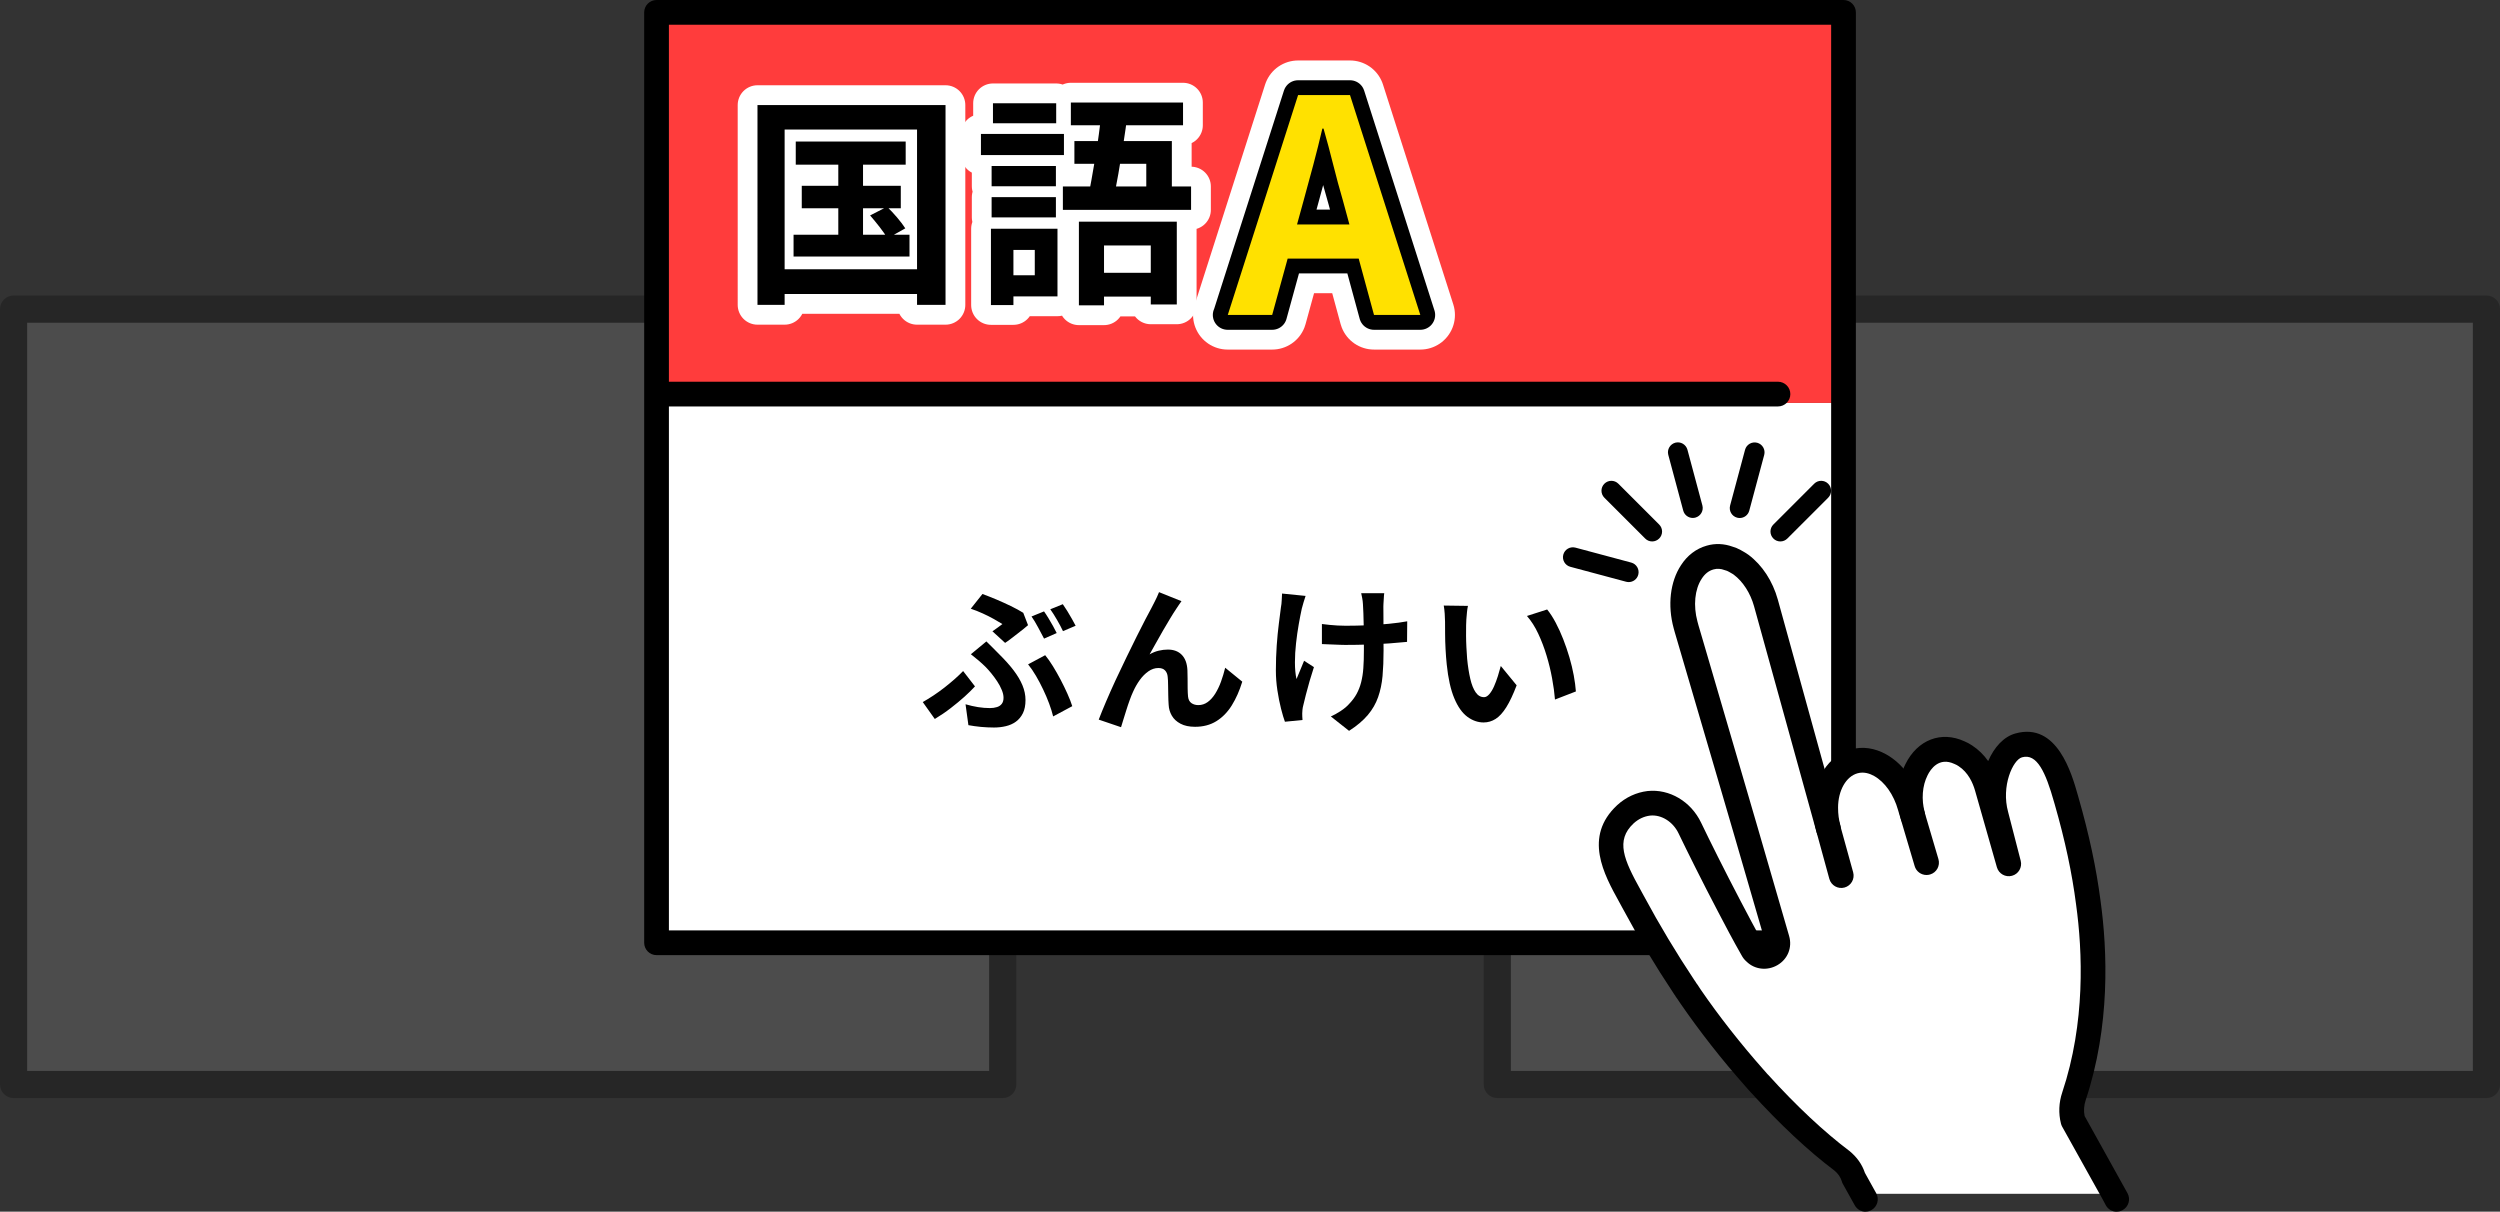 <?xml version="1.0" encoding="UTF-8"?>
<svg id="_レイヤー_2" data-name="レイヤー 2" xmlns="http://www.w3.org/2000/svg" viewBox="0 0 444.83 215.6">
  <rect x="0" y="0" width="444.83" height="215.6" fill="#333333" stroke="none"/>
  <defs>
    <style>
      .cls-1 {
        stroke-width: 12.32px;
      }

      .cls-1, .cls-2, .cls-3 {
        fill: none;
        stroke-linecap: round;
        stroke-linejoin: round;
      }

      .cls-1, .cls-3 {
        stroke: #fff;
      }

      .cls-2 {
        stroke: #000;
        stroke-width: 5.28px;
      }

      .cls-3 {
        stroke-width: 7.04px;
      }

      .cls-4 {
        fill: #ff3c3c;
      }

      .cls-4, .cls-5, .cls-6, .cls-7, .cls-8 {
        stroke-width: 0px;
      }

      .cls-5 {
        fill: #ffe100;
      }

      .cls-6 {
        fill: #000;
      }

      .cls-9 {
        opacity: .25;
      }

      .cls-7 {
        fill: #969696;
      }

      .cls-8 {
        fill: #fff;
      }
    </style>
  </defs>
  <g id="_情報" data-name="情報">
    <g>
      <g class="cls-9">
        <polygon class="cls-7" points="442.42 74.26 442.42 192.96 266.42 192.96 266.42 72.95 266.42 55 442.42 55 442.42 74.26"/>
        <path class="cls-6" d="M442.42,195.38h-176c-1.33,0-2.42-1.08-2.42-2.42V55c0-1.33,1.08-2.42,2.42-2.42h176c1.33,0,2.42,1.08,2.42,2.42v137.96c0,1.33-1.08,2.42-2.42,2.42ZM268.83,190.55h171.17V57.42h-171.17v133.13Z"/>
      </g>
      <g class="cls-9">
        <polygon class="cls-7" points="178.42 74.26 178.42 192.96 2.42 192.96 2.42 72.95 2.42 55 178.42 55 178.42 74.26"/>
        <path class="cls-6" d="M178.42,195.38H2.42c-1.33,0-2.42-1.08-2.42-2.42V55c0-1.33,1.08-2.42,2.42-2.42h176c1.33,0,2.42,1.08,2.42,2.42v137.96c0,1.33-1.08,2.42-2.42,2.42ZM4.83,190.55h171.17V57.42H4.83v133.13Z"/>
      </g>
      <g>
        <g>
          <g>
            <path class="cls-8" d="M316.36,71.69h11.66v96.07H116.82v-97.63h199.54v1.57Z"/>
            <polygon class="cls-4" points="327.46 71.69 316.36 71.69 316.36 70.12 118.51 70.12 116.82 70.12 116.82 2.2 328.02 2.2 328.02 71.69 327.46 71.69"/>
          </g>
          <g>
            <path class="cls-6" d="M328.02,169.95H116.82c-1.21,0-2.2-.99-2.2-2.2V2.2c0-1.21.99-2.2,2.2-2.2h211.2c1.21,0,2.2.99,2.2,2.2v165.55c0,1.21-.99,2.2-2.2,2.2ZM119.02,165.55h206.8V4.4H119.02v161.15Z"/>
            <path class="cls-6" d="M316.36,72.32H118.51c-1.21,0-2.2-.99-2.2-2.2s.99-2.2,2.2-2.2h197.85c1.21,0,2.2.99,2.2,2.2s-.99,2.2-2.2,2.2Z"/>
          </g>
        </g>
        <g>
          <path class="cls-6" d="M173.48,122.13c-.51.56-1.13,1.17-1.86,1.83-.73.66-1.55,1.33-2.45,2.03-.9.7-1.85,1.34-2.84,1.94l-2.14-3.01c.6-.34,1.23-.73,1.9-1.17s1.32-.92,1.97-1.42c.65-.51,1.25-1.01,1.82-1.51.56-.5,1.06-.97,1.49-1.42l2.11,2.73ZM171.79,125.31c.77.23,1.52.39,2.24.51.72.11,1.42.17,2.1.17.47,0,.89-.06,1.27-.18.38-.12.66-.32.86-.59.2-.27.3-.62.3-1.06s-.1-.88-.31-1.39c-.21-.52-.48-1.03-.82-1.54s-.69-.99-1.06-1.44c-.37-.45-.71-.83-1.03-1.15-.34-.34-.74-.7-1.2-1.1-.46-.39-.92-.77-1.39-1.13l2.76-2.28c.41.41.81.8,1.18,1.17.38.37.74.74,1.1,1.11,1.01,1,1.87,1.95,2.56,2.86.69.91,1.22,1.8,1.58,2.67s.54,1.74.54,2.61c0,.94-.15,1.72-.46,2.35-.31.63-.73,1.13-1.25,1.51s-1.12.64-1.79.8c-.67.16-1.37.24-2.1.24-.77,0-1.55-.04-2.34-.11-.79-.08-1.53-.18-2.22-.31l-.51-3.72ZM176.58,112.33c.34-.23.67-.46.99-.7.32-.24.58-.44.79-.59-.41-.26-.92-.56-1.53-.9-.61-.34-1.27-.67-1.97-.99-.7-.32-1.41-.6-2.13-.84l2.08-2.62c.77.28,1.59.61,2.46.97.87.37,1.73.76,2.58,1.17.85.41,1.59.82,2.22,1.21l.85,2.2c-.19.17-.45.39-.79.66-.34.27-.71.56-1.11.87s-.79.61-1.17.9c-.38.29-.71.53-1.01.72l-2.25-2.06ZM187.39,127.48c-.17-.71-.41-1.48-.72-2.31s-.66-1.66-1.06-2.49c-.39-.83-.82-1.64-1.27-2.41-.45-.77-.92-1.46-1.41-2.06l3.04-1.63c.45.54.91,1.2,1.38,1.96.47.76.92,1.56,1.37,2.41s.84,1.67,1.21,2.49c.37.82.65,1.55.86,2.21l-3.41,1.83ZM185.76,108.78c.24.34.51.74.79,1.21.28.47.55.94.82,1.41.26.47.48.88.65,1.24l-2.25.99c-.3-.58-.65-1.25-1.06-2-.4-.75-.79-1.4-1.17-1.94l2.22-.9ZM189.11,107.51c.24.34.51.75.8,1.22.29.48.57.95.83,1.41.26.46.48.86.65,1.2l-2.25.96c-.28-.6-.63-1.27-1.06-2-.42-.73-.82-1.36-1.2-1.89l2.22-.9Z"/>
          <path class="cls-6" d="M210.2,107c-.13.19-.28.4-.44.63s-.31.46-.46.69c-.34.51-.71,1.09-1.11,1.76-.4.67-.82,1.37-1.25,2.11-.43.74-.85,1.48-1.25,2.21s-.78,1.41-1.14,2.03c.53-.3,1.06-.52,1.61-.65.54-.13,1.09-.2,1.63-.2,1.05,0,1.88.31,2.49.94s.94,1.53,1,2.72c.02.41.03.91.03,1.49s0,1.16.01,1.75.03,1.07.07,1.46c.06.54.26.93.61,1.17s.76.35,1.23.35c.6,0,1.15-.18,1.65-.54.5-.36.94-.85,1.34-1.48.39-.63.74-1.34,1.03-2.14s.54-1.63.75-2.49l3.04,2.48c-.49,1.6-1.11,3-1.86,4.21-.75,1.21-1.67,2.15-2.75,2.82-1.08.67-2.34,1-3.79,1-1.03,0-1.9-.18-2.59-.55-.69-.37-1.21-.84-1.55-1.44-.34-.59-.53-1.23-.56-1.93-.04-.51-.06-1.07-.07-1.69,0-.62-.02-1.22-.03-1.82,0-.59-.03-1.08-.07-1.45-.04-.49-.2-.87-.48-1.16s-.68-.42-1.18-.42c-.62,0-1.21.2-1.77.59-.56.39-1.08.91-1.54,1.55-.46.64-.86,1.34-1.2,2.11-.19.41-.39.9-.59,1.46-.21.56-.4,1.15-.59,1.75-.19.6-.37,1.17-.53,1.7s-.31.99-.42,1.37l-3.97-1.35c.36-.94.79-2.01,1.31-3.22.52-1.21,1.08-2.48,1.7-3.82.62-1.33,1.25-2.66,1.89-3.97.64-1.31,1.25-2.56,1.83-3.73.58-1.17,1.1-2.2,1.56-3.07.46-.87.81-1.54,1.06-1.99.19-.38.4-.8.65-1.27.24-.47.49-1,.73-1.61l4,1.61Z"/>
          <path class="cls-6" d="M232.31,106.02c-.11.34-.24.73-.37,1.17-.13.44-.24.81-.31,1.11-.17.77-.35,1.7-.54,2.77s-.35,2.2-.48,3.37c-.13,1.16-.2,2.3-.2,3.42s.09,2.11.28,2.97c.19-.43.4-.95.65-1.56.24-.61.48-1.18.7-1.7l1.75,1.13c-.26.81-.52,1.64-.77,2.49-.25.85-.47,1.66-.66,2.42-.19.76-.35,1.41-.48,1.96-.06.21-.1.45-.13.72-.03.27-.04.49-.04.66,0,.13,0,.31.01.54,0,.22.02.43.04.62l-3.13.31c-.21-.56-.44-1.34-.69-2.32-.25-.99-.47-2.07-.65-3.27-.18-1.19-.27-2.37-.27-3.53,0-1.54.05-3.02.15-4.45.1-1.43.23-2.73.38-3.9.15-1.17.27-2.14.37-2.89.08-.39.12-.81.14-1.25s.04-.84.06-1.2l4.17.42ZM235.21,111.03c.45.06.91.11,1.38.16.47.05.94.08,1.42.11.48.03.96.04,1.45.04,1.22,0,2.5-.03,3.83-.08,1.33-.06,2.62-.15,3.86-.27,1.24-.12,2.32-.27,3.24-.44l-.03,3.66c-.88.09-1.92.18-3.13.27-1.2.08-2.46.15-3.79.2-1.32.05-2.62.07-3.9.07-.39,0-.84,0-1.35-.03s-1.01-.04-1.52-.06c-.51-.02-1-.04-1.46-.06v-3.58ZM246.3,105.54c-.04.3-.07.61-.08.94-.02.33-.04.65-.06.97-.02.26-.02.66-.01,1.2,0,.54.01,1.14.01,1.8v2.03c0,.69,0,1.32.01,1.9,0,.58.01,1.03.01,1.35,0,1.67-.06,3.19-.18,4.55-.12,1.36-.39,2.61-.79,3.76-.4,1.14-1.01,2.21-1.83,3.18s-1.93,1.92-3.34,2.82l-3.24-2.56c.53-.23,1.11-.55,1.75-.97.64-.42,1.15-.85,1.52-1.28.54-.56.99-1.16,1.32-1.77s.61-1.3.8-2.06.33-1.59.39-2.51c.07-.92.1-1.98.1-3.18v-1.92c0-.77,0-1.57-.03-2.39-.02-.83-.04-1.59-.06-2.29-.02-.7-.05-1.24-.08-1.62-.02-.36-.06-.71-.13-1.07-.07-.36-.13-.65-.18-.87h4.08Z"/>
          <path class="cls-6" d="M261.2,107.79c-.08.34-.14.72-.18,1.16s-.08.85-.11,1.27c-.03.41-.04.75-.04,1.01-.02.62-.02,1.26-.01,1.92,0,.66.03,1.33.06,2.01.03.69.07,1.37.13,2.04.13,1.35.32,2.54.56,3.58s.56,1.83.96,2.41c.39.57.89.86,1.49.86.32,0,.63-.18.94-.54s.59-.82.84-1.39c.25-.57.48-1.18.68-1.82.2-.64.37-1.24.52-1.8l2.82,3.44c-.62,1.63-1.23,2.93-1.84,3.9s-1.24,1.66-1.9,2.08c-.66.42-1.37.63-2.14.63-1.01,0-1.98-.34-2.89-1.01-.91-.68-1.69-1.77-2.32-3.28-.64-1.51-1.09-3.52-1.35-6.04-.09-.86-.16-1.77-.21-2.73-.05-.96-.08-1.87-.08-2.73,0-.86-.01-1.58-.01-2.14,0-.39-.02-.86-.06-1.41-.04-.54-.09-1.03-.17-1.46l4.34.06ZM275.28,108.44c.53.64,1.03,1.42,1.52,2.34s.94,1.91,1.35,2.96.78,2.13,1.1,3.22c.32,1.1.58,2.17.77,3.21s.32,2,.38,2.86l-3.72,1.44c-.09-1.14-.26-2.39-.51-3.75s-.57-2.71-.99-4.08c-.41-1.37-.91-2.67-1.48-3.89-.57-1.22-1.24-2.27-2.01-3.15l3.58-1.15Z"/>
        </g>
      </g>
      <g>
        <path class="cls-6" d="M301.2,92.16c-.78,0-1.49-.52-1.7-1.31l-2.66-9.92c-.25-.94.31-1.9,1.25-2.16.94-.25,1.9.31,2.16,1.25l2.66,9.92c.25.94-.31,1.9-1.25,2.16-.15.04-.31.06-.46.06Z"/>
        <path class="cls-6" d="M309.55,92.17c-.15,0-.3-.02-.46-.06-.94-.25-1.5-1.22-1.25-2.16l2.66-9.92c.25-.94,1.22-1.5,2.16-1.25.94.25,1.5,1.22,1.25,2.16l-2.66,9.92c-.21.79-.92,1.31-1.7,1.31Z"/>
        <path class="cls-6" d="M316.78,96.34c-.45,0-.9-.17-1.24-.52-.69-.69-.69-1.8,0-2.49l7.26-7.26c.69-.69,1.8-.69,2.49,0,.69.69.69,1.8,0,2.49l-7.26,7.26c-.34.34-.79.52-1.24.52Z"/>
        <path class="cls-6" d="M289.8,103.57c-.15,0-.3-.02-.46-.06l-9.93-2.66c-.94-.25-1.5-1.22-1.25-2.16.25-.94,1.22-1.5,2.16-1.25l9.93,2.66c.94.25,1.5,1.22,1.25,2.16-.21.79-.92,1.31-1.7,1.31Z"/>
        <path class="cls-6" d="M293.97,96.34c-.45,0-.9-.17-1.24-.52l-7.26-7.26c-.69-.69-.69-1.8,0-2.49.69-.69,1.8-.69,2.49,0l7.26,7.26c.69.69.69,1.8,0,2.49-.34.34-.79.52-1.24.52Z"/>
      </g>
      <g>
        <path class="cls-8" d="M368.84,199.39c-.36-1.44-.29-2.92.18-4.32,3.64-10.92,4.11-23.2,2.56-34.44-.79-6.12-2.16-12.18-3.85-18.08-1.04-3.67-3.03-11.46-8.54-9.91-3.13.86-5.51,6.92-4,12.43l2.23,8.65-3.89-13.65c-.65-2.27-1.91-4.32-3.85-5.58-.32-.22-.65-.4-1.01-.54-3.24-1.51-6.16-.04-7.67,3.03-1.26,2.49-1.37,5.51-.65,8.21l-.5-1.66c-1.55-5.55-5.98-9.15-9.91-8.03-3.06.83-5.08,4.21-5.08,8.25,0,1.22.14,2.52.5,3.78l-5.01-18.08-.86-3.13-.04-.14-1.8-6.52-3.42-12.36c-.83-2.95-2.49-5.33-4.4-6.77-.14-.11-.32-.22-.47-.32h-.04c-.22-.14-.47-.29-.68-.4-.32-.18-.65-.32-.97-.4-1.12-.43-2.27-.5-3.39-.18-1.4.4-2.52,1.3-3.35,2.59-1.51,2.31-1.98,5.84-1.01,9.4,0,0,.07.22.18.65.79,2.7,3.93,13.44,7.57,25.83,2.88,9.8,6.02,20.68,8.57,29.47.72,2.45-2.38,4-3.96,2.34-.18-.14-.32-.32-.43-.54-1.44-2.52-2.85-5.19-4.18-7.75-3.03-5.76-5.66-11.1-6.99-13.87-1.33-2.77-4.21-4.72-7.28-4.4-1.51.18-2.95.83-4.18,1.95-5.15,4.79-1.33,10.63,1.37,15.6,2.77,5.15,5.76,10.16,9.01,15.02.04.07.07.11.11.18.11.14.22.29.29.43.07.11.14.22.22.29.18.29.4.58.58.86,3.24,4.72,7.13,9.73,11.35,14.48l.76.86s.04.07.11.11c0,0,0,.04.04.04,4.65,5.12,9.62,9.94,14.73,13.8.97.79,1.69,1.8,2.05,3.03l1.59,2.81h44.67l-7.24-13Z"/>
        <g>
          <path class="cls-6" d="M331.95,215.6c-.78,0-1.53-.41-1.93-1.14l-2.11-3.79c-.08-.15-.15-.3-.19-.46-.22-.75-.67-1.4-1.33-1.94-4.64-3.49-9.66-8.19-14.86-13.9-.12-.11-.23-.22-.33-.35l-.7-.8c-4.12-4.65-8.1-9.73-11.51-14.69-.13-.2-.21-.31-.29-.43-.08-.12-.16-.24-.24-.36-.11-.14-.21-.28-.29-.4-.05-.07-.09-.15-.13-.23,0,0-.03-.03-.07-.08-.05-.07-.1-.15-.15-.23-.03-.04-.06-.09-.09-.14-3.19-4.79-6.24-9.87-9.06-15.13l-.57-1.05c-2.7-4.89-6.4-11.58-.36-17.21,1.55-1.42,3.42-2.28,5.42-2.52,3.89-.41,7.71,1.85,9.52,5.63,1.52,3.17,4.15,8.46,6.95,13.8,1.23,2.36,2.67,5.09,4.14,7.68,0,0,0,0,0,0,.04.03.08.07.11.11.08.03.25-.05.28-.11h0s0-.03-.02-.09l-2.62-9.02c-1.93-6.65-4-13.8-5.96-20.45-2.54-8.65-4.83-16.49-6.26-21.36l-1.31-4.47c-.1-.38-.15-.55-.16-.58-.01-.03-.02-.07-.03-.11-1.11-4.08-.63-8.26,1.29-11.19,1.12-1.75,2.71-2.97,4.59-3.5,1.5-.44,3.1-.37,4.63.19.44.12.9.31,1.39.58.16.08.38.2.6.34.13.06.26.14.37.22l.13.09c.12.08.23.16.34.23,2.43,1.83,4.27,4.65,5.19,7.94l13.41,48.54c.32,1.17-.37,2.38-1.54,2.7-1.17.32-2.38-.37-2.7-1.54l-2.27-8.29-11.13-40.23c-.65-2.32-1.96-4.37-3.6-5.6l-.13-.09s-.04-.03-.06-.04c-.07-.04-.14-.08-.21-.12-.14-.1-.31-.19-.45-.26-.33-.18-.44-.21-.46-.21-.11-.02-.22-.06-.32-.1-.68-.26-1.34-.3-1.98-.12-.86.24-1.55.79-2.11,1.67-1.23,1.87-1.51,4.77-.75,7.59.04.11.11.36.2.74l1.29,4.39c1.42,4.87,3.72,12.71,6.25,21.35,1.96,6.66,4.03,13.81,5.96,20.47l2.61,9c.6,2.04-.23,4.13-2.08,5.2-1.81,1.05-4.05.79-5.49-.63-.36-.31-.65-.68-.88-1.11-1.51-2.64-2.96-5.4-4.2-7.78-2.83-5.39-5.48-10.73-7.02-13.93-.99-2.07-3.06-3.37-5.06-3.16-1.07.13-2.06.59-2.93,1.38-3.28,3.05-1.72,6.51,1.23,11.84l.59,1.08c2.78,5.17,5.78,10.16,8.9,14.85.03.04.05.08.08.12.01.02.03.04.04.06.1.14.22.3.32.49.08.09.15.18.21.28.07.12.15.23.23.35.12.17.24.34.34.52,3.25,4.73,7.12,9.66,11.13,14.19l.73.83s.05.04.07.07c.03.03.06.06.09.09,5.05,5.57,9.91,10.11,14.43,13.52,1.35,1.1,2.26,2.4,2.76,3.9l2.02,3.64c.58,1.07.19,2.4-.87,2.99-.34.18-.7.27-1.06.27ZM297.77,176.72s0,.01,0,.02c0,0,0-.01,0-.02h0ZM301.76,174.85s.04.04.06.06h0s-.04-.04-.06-.06Z"/>
          <path class="cls-6" d="M342.79,155.69c-.95,0-1.83-.62-2.11-1.58l-2.95-9.96c-.77-2.76-2.36-5.01-4.27-6.08-.71-.4-1.79-.8-2.93-.48-2.06.56-3.48,3.08-3.48,6.13,0,1.13.14,2.2.42,3.18.33,1.17-.34,2.39-1.51,2.72-1.17.33-2.39-.34-2.72-1.51-.39-1.37-.59-2.84-.59-4.39,0-5.12,2.7-9.29,6.71-10.37,2.03-.58,4.2-.27,6.26.88,2.95,1.65,5.26,4.82,6.34,8.69l.49,1.61,2.46,8.34c.34,1.17-.32,2.39-1.49,2.73-.21.06-.42.09-.62.09Z"/>
          <path class="cls-6" d="M376.62,215.6c-.78,0-1.53-.41-1.93-1.15l-.55-1.03-7.22-12.96c-.09-.17-.17-.35-.21-.54-.46-1.82-.38-3.74.23-5.55,4.14-12.41,3.62-25.04,2.46-33.44-.72-5.6-1.96-11.41-3.79-17.78l-.12-.41c-1.5-5.34-3.05-8.74-5.71-7.99-1.62.45-3.74,5.13-2.47,9.73l2.24,8.68c.3,1.17-.39,2.36-1.55,2.67-1.16.32-2.36-.36-2.69-1.52l-3.89-13.65c-.39-1.36-1.22-3.23-2.93-4.34-.24-.16-.44-.27-.63-.34-.04-.02-.07-.03-.11-.05-2.77-1.3-4.26.97-4.77,2.01-.95,1.88-1.13,4.3-.5,6.67.31,1.17-.38,2.38-1.56,2.69-1.18.31-2.38-.39-2.69-1.56-.91-3.4-.61-6.97.81-9.78,2.14-4.33,6.36-5.96,10.51-4.05.46.19.9.43,1.35.73,1.11.72,2.07,1.66,2.86,2.78,1.07-2.47,2.77-4.34,4.84-4.91,7.42-2.08,10.02,7.11,11.13,11.03l.11.39c1.89,6.58,3.17,12.6,3.92,18.4,1.22,8.85,1.75,22.2-2.65,35.42-.31.94-.38,1.9-.19,2.83l7.64,13.75c.58,1.07.19,2.4-.88,2.99-.33.18-.7.27-1.05.27Z"/>
        </g>
      </g>
      <g>
        <g>
          <g>
            <path class="cls-3" d="M134.78,18.69h33.46v35.56h-5.07v-31.2h-23.56v31.2h-4.83V18.69ZM137.44,47.91h28.08v4.4h-28.08v-4.4ZM141.2,41.77h20.63v3.88h-20.63v-3.88ZM141.59,25.18h19.56v4.12h-19.56v-4.12ZM142.66,33.06h17.62v4h-17.62v-4ZM149.16,26.49h4.4v17.34h-4.4v-17.34ZM154.82,38.33l3.01-1.54c.58.55,1.18,1.19,1.8,1.92.62.73,1.1,1.37,1.45,1.92l-3.17,1.78c-.32-.55-.77-1.21-1.37-1.98-.59-.76-1.17-1.46-1.72-2.1Z"/>
            <path class="cls-3" d="M174.54,23.83h14.77v3.76h-14.77v-3.76ZM176.32,40.7h4v13.58h-4v-13.58ZM176.44,29.54h11.44v3.6h-11.44v-3.6ZM176.44,35.08h11.44v3.6h-11.44v-3.6ZM176.68,18.37h11.25v3.56h-11.25v-3.56ZM178.66,40.7h9.5v12.04h-9.5v-3.76h5.46v-4.51h-5.46v-3.76ZM189.12,33.18h22.81v4.16h-22.81v-4.16ZM190.54,18.25h19.96v4.04h-19.96v-4.04ZM191.17,25.1h17.34v10.3h-4.55v-6.26h-12.79v-4.04ZM191.97,39.44h17.42v14.73h-4.63v-10.49h-8.32v10.65h-4.47v-14.89ZM196.04,19.91l4.59.4c-.21,1.66-.46,3.42-.75,5.27-.29,1.85-.59,3.63-.89,5.35-.3,1.72-.6,3.22-.89,4.51h-4.59c.24-1,.47-2.14.69-3.41.22-1.27.46-2.59.69-3.98.24-1.39.45-2.77.63-4.16.18-1.39.36-2.71.51-3.98ZM193.75,48.54h13.66v4.24h-13.66v-4.24Z"/>
          </g>
          <g>
            <path class="cls-6" d="M134.78,18.69h33.46v35.56h-5.07v-31.2h-23.56v31.2h-4.83V18.69ZM137.44,47.91h28.08v4.4h-28.08v-4.4ZM141.2,41.77h20.63v3.88h-20.63v-3.88ZM141.59,25.18h19.56v4.12h-19.56v-4.12ZM142.66,33.06h17.62v4h-17.62v-4ZM149.16,26.49h4.4v17.34h-4.4v-17.34ZM154.82,38.33l3.01-1.54c.58.55,1.18,1.19,1.8,1.92.62.73,1.1,1.37,1.45,1.92l-3.17,1.78c-.32-.55-.77-1.21-1.37-1.98-.59-.76-1.17-1.46-1.72-2.1Z"/>
            <path class="cls-6" d="M174.54,23.83h14.77v3.76h-14.77v-3.76ZM176.32,40.7h4v13.58h-4v-13.58ZM176.44,29.54h11.44v3.6h-11.44v-3.6ZM176.44,35.08h11.44v3.6h-11.44v-3.6ZM176.68,18.37h11.25v3.56h-11.25v-3.56ZM178.66,40.7h9.5v12.04h-9.5v-3.76h5.46v-4.51h-5.46v-3.76ZM189.12,33.18h22.81v4.16h-22.81v-4.16ZM190.54,18.25h19.96v4.04h-19.96v-4.04ZM191.17,25.1h17.34v10.3h-4.55v-6.26h-12.79v-4.04ZM191.97,39.44h17.42v14.73h-4.63v-10.49h-8.32v10.65h-4.47v-14.89ZM196.04,19.91l4.59.4c-.21,1.66-.46,3.42-.75,5.27-.29,1.85-.59,3.63-.89,5.35-.3,1.72-.6,3.22-.89,4.51h-4.59c.24-1,.47-2.14.69-3.41.22-1.27.46-2.59.69-3.98.24-1.39.45-2.77.63-4.16.18-1.39.36-2.71.51-3.98ZM193.75,48.54h13.66v4.24h-13.66v-4.24Z"/>
          </g>
        </g>
        <g>
          <path class="cls-1" d="M218.46,56.04l12.51-39.12h9.24l12.51,39.12h-8.24l-5.54-20.38c-.6-2.04-1.17-4.16-1.72-6.36-.55-2.2-1.12-4.34-1.72-6.42h-.21c-.49,2.11-1.03,4.26-1.61,6.44s-1.15,4.29-1.72,6.34l-5.6,20.38h-7.92ZM226.22,46.01v-6.07h18.58v6.07h-18.58Z"/>
          <path class="cls-2" d="M218.46,56.04l12.51-39.12h9.24l12.51,39.12h-8.24l-5.54-20.38c-.6-2.04-1.17-4.16-1.72-6.36-.55-2.2-1.12-4.34-1.72-6.42h-.21c-.49,2.11-1.03,4.26-1.61,6.44s-1.15,4.29-1.72,6.34l-5.6,20.38h-7.92ZM226.22,46.01v-6.07h18.58v6.07h-18.58Z"/>
          <path class="cls-5" d="M218.46,56.04l12.51-39.12h9.24l12.51,39.12h-8.24l-5.54-20.38c-.6-2.04-1.17-4.16-1.72-6.36-.55-2.2-1.12-4.34-1.72-6.42h-.21c-.49,2.11-1.03,4.26-1.61,6.44s-1.15,4.29-1.72,6.34l-5.6,20.38h-7.92ZM226.22,46.01v-6.07h18.58v6.07h-18.58Z"/>
        </g>
      </g>
    </g>
  </g>
</svg>